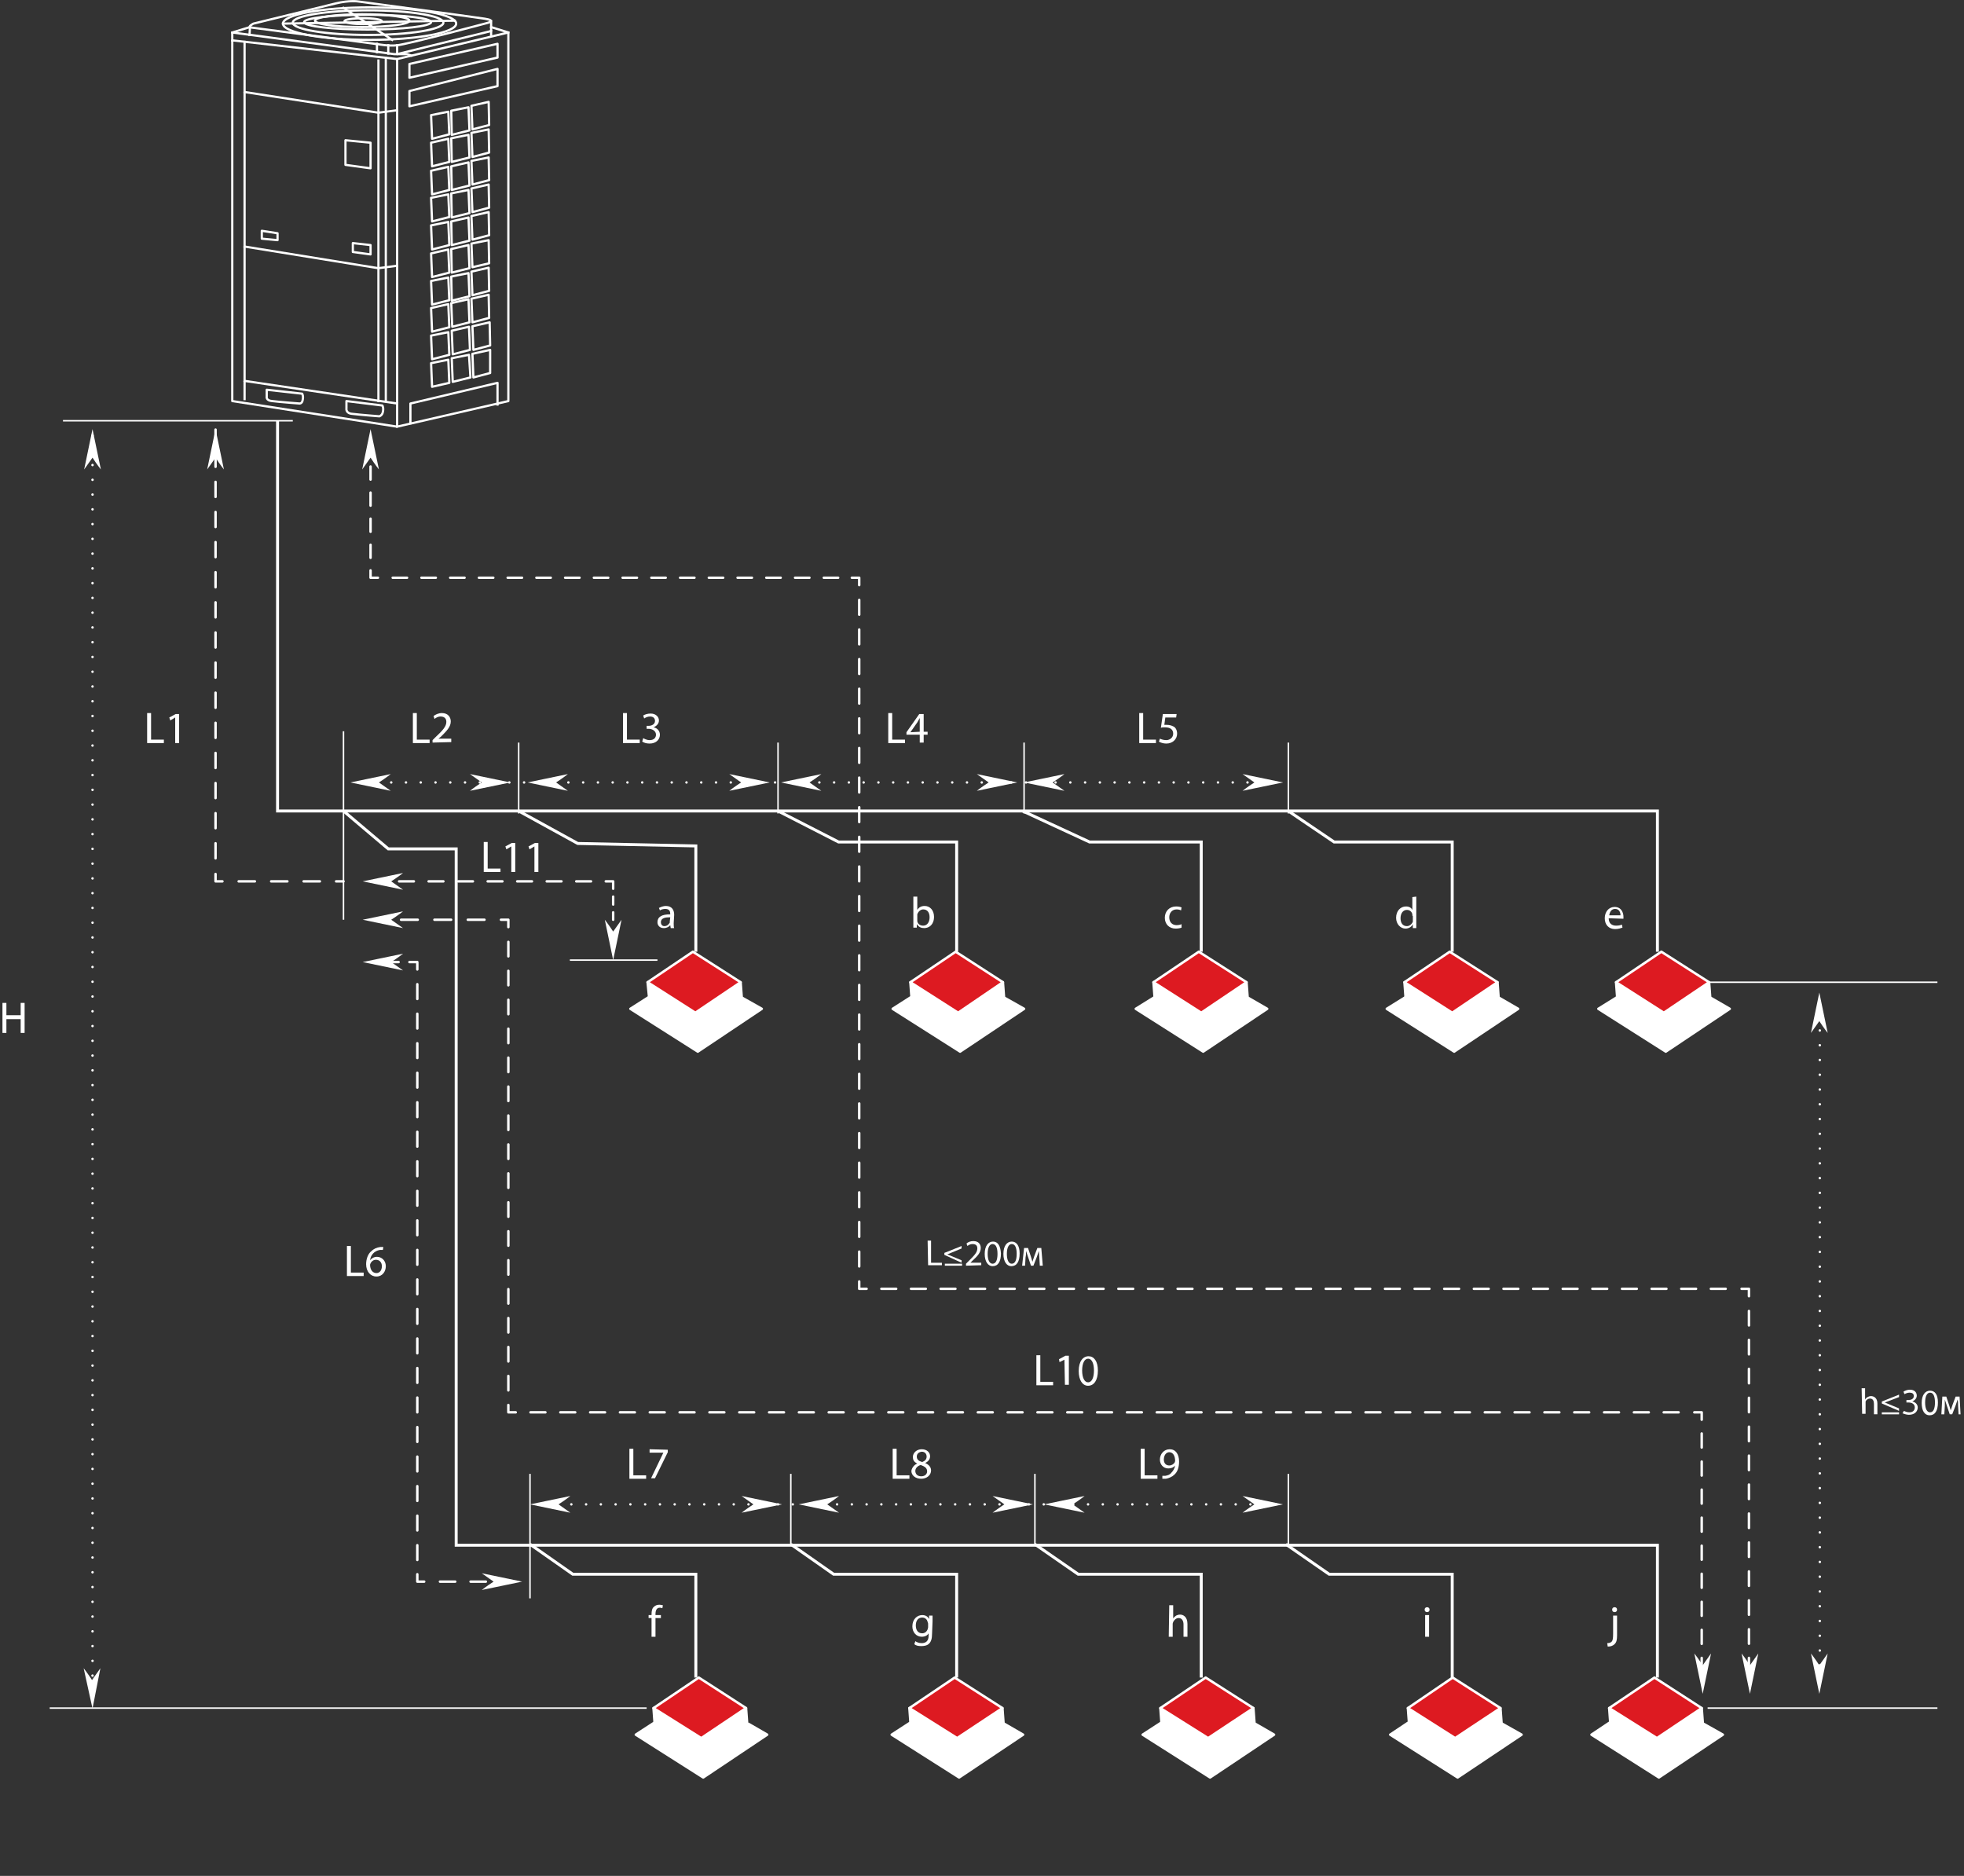 <?xml version="1.0" encoding="UTF-8"?> <svg xmlns="http://www.w3.org/2000/svg" xmlns:xlink="http://www.w3.org/1999/xlink" version="1.1" id="Layer_1" x="0px" y="0px" viewBox="0 0 399.1 381.2" style="enable-background:new 0 0 399.1 381.2;" xml:space="preserve"><rect x="0" y="0" width="399.1" height="381.2" fill="#333333" stroke="none"/> <style type="text/css"> .st0{fill:none;stroke:#FFFFFF;stroke-width:0.5;stroke-linecap:round;stroke-linejoin:round;} .st1{fill:#FFFFFF;stroke:#FFFFFF;stroke-width:0.5;stroke-linecap:round;stroke-linejoin:round;} .st2{fill:#DD1A21;stroke:#FFFFFF;stroke-width:0.5;stroke-linecap:round;stroke-linejoin:round;} .st3{fill:none;stroke:#FFFFFF;stroke-width:0.45;stroke-linecap:square;stroke-linejoin:round;} .st4{fill:#FFFFFF;} .st5{fill:none;stroke:#FFFFFF;stroke-width:0.3;stroke-miterlimit:10;} .st6{fill:none;stroke:#FFFFFF;stroke-width:0.6;stroke-miterlimit:10;} .st7{fill:none;stroke:#FFFFFF;stroke-width:0.5;stroke-linecap:round;stroke-linejoin:round;stroke-dasharray:0,0,2.65,2.65;} .st8{fill:none;stroke:#FFFFFF;stroke-width:0.5;stroke-linecap:round;stroke-linejoin:round;stroke-dasharray:0,0,2.92,2.92;} .st9{fill:none;stroke:#FFFFFF;stroke-width:0.5;stroke-linecap:round;stroke-linejoin:round;stroke-dasharray:0,0,3.01,3.01;} .st10{fill:none;stroke:#FFFFFF;stroke-width:0.5;stroke-linecap:round;stroke-linejoin:round;stroke-dasharray:0,0,2.94,2.94;} .st11{fill:none;stroke:#FFFFFF;stroke-width:0.5;stroke-linecap:round;stroke-linejoin:round;stroke-dasharray:0,0,3.06,3.06;} .st12{fill:none;stroke:#FFFFFF;stroke-width:0.5;stroke-linecap:round;stroke-linejoin:round;stroke-dasharray:0,0,3.3,3.3;} .st13{fill:none;stroke:#FFFFFF;stroke-width:0.5;stroke-linecap:round;stroke-linejoin:round;stroke-dasharray:0,3;} .st14{fill:none;stroke:#FFFFFF;stroke-width:0.5;stroke-linecap:round;stroke-linejoin:round;stroke-dasharray:0,0,3,3;} .st15{fill:none;stroke:#FFFFFF;stroke-width:0.5;stroke-linecap:round;stroke-linejoin:round;stroke-dasharray:0,0,1.61,1.61;} .st16{fill:none;stroke:#FFFFFF;stroke-width:0.5;stroke-linecap:round;stroke-linejoin:round;stroke-dasharray:0,0,3.39,3.39;} .st17{fill:none;stroke:#FFFFFF;stroke-width:0.5;stroke-linecap:round;stroke-linejoin:round;stroke-dasharray:0,0,3.03,3.03;} .st18{fill:none;stroke:#FFFFFF;stroke-width:0.5;stroke-linecap:round;stroke-linejoin:round;stroke-dasharray:0,0,2.85,2.85;} .st19{fill:none;stroke:#FFFFFF;stroke-width:0.5;stroke-linecap:round;stroke-linejoin:round;stroke-dasharray:0,0,3.11,3.11;} </style> <g> <line class="st0" x1="141.6" y1="209.9" x2="141.3" y2="205.8"></line> <polyline class="st1" points="150.9,202.8 154.8,205 141.8,213.7 128.1,205 131.7,202.7 "></polyline> <polyline class="st1" points="150.5,199.6 150.8,203.7 141.6,209.9 132,203.7 131.6,199.6 "></polyline> <polygon class="st2" points="141.3,205.8 150.5,199.6 140.8,193.4 131.6,199.6 "></polygon> </g> <g> <line class="st0" x1="195" y1="209.9" x2="194.7" y2="205.8"></line> <polyline class="st1" points="204.2,202.8 208.1,205 195.1,213.7 181.4,205 185,202.7 "></polyline> <polyline class="st1" points="203.8,199.6 204.1,203.7 195,209.9 185.3,203.7 185,199.6 "></polyline> <polygon class="st2" points="194.7,205.8 203.8,199.6 194.2,193.4 185,199.6 "></polygon> </g> <g> <line class="st0" x1="244.4" y1="209.9" x2="244.1" y2="205.8"></line> <polyline class="st1" points="253.7,202.8 257.5,205 244.5,213.7 230.8,205 234.5,202.7 "></polyline> <polyline class="st1" points="253.3,199.6 253.6,203.7 244.4,209.9 234.7,203.7 234.4,199.6 "></polyline> <polygon class="st2" points="244.1,205.8 253.3,199.6 243.6,193.4 234.4,199.6 "></polygon> </g> <g> <line class="st0" x1="295.4" y1="209.9" x2="295.1" y2="205.8"></line> <polyline class="st1" points="304.7,202.8 308.5,205 295.5,213.7 281.8,205 285.5,202.7 "></polyline> <polyline class="st1" points="304.3,199.6 304.6,203.7 295.4,209.9 285.7,203.7 285.4,199.6 "></polyline> <polygon class="st2" points="295.1,205.8 304.3,199.6 294.6,193.4 285.4,199.6 "></polygon> </g> <g> <line class="st0" x1="338.4" y1="209.9" x2="338.1" y2="205.8"></line> <polyline class="st1" points="347.7,202.8 351.5,205 338.5,213.7 324.8,205 328.5,202.7 "></polyline> <polyline class="st1" points="347.3,199.6 347.6,203.7 338.4,209.9 328.7,203.7 328.4,199.6 "></polyline> <polygon class="st2" points="338.1,205.8 347.3,199.6 337.6,193.4 328.4,199.6 "></polygon> </g> <g> <line class="st0" x1="337" y1="357.4" x2="336.7" y2="353.2"></line> <polyline class="st1" points="346.2,350.3 350.1,352.5 337.1,361.2 323.4,352.5 327,350.1 "></polyline> <polyline class="st1" points="345.8,347.1 346.1,351.2 337,357.4 327.3,351.2 327,347.1 "></polyline> <polygon class="st2" points="336.7,353.2 345.8,347.1 336.2,340.9 327,347.1 "></polygon> </g> <g> <line class="st0" x1="296" y1="357.4" x2="295.7" y2="353.2"></line> <polyline class="st1" points="305.3,350.3 309.2,352.5 296.2,361.2 282.5,352.5 286.1,350.1 "></polyline> <polyline class="st1" points="304.9,347.1 305.2,351.2 296,357.4 286.4,351.2 286.1,347.1 "></polyline> <polygon class="st2" points="295.7,353.2 304.9,347.1 295.2,340.9 286.1,347.1 "></polygon> </g> <g> <line class="st0" x1="245.8" y1="357.4" x2="245.5" y2="353.2"></line> <polyline class="st1" points="255.1,350.3 258.9,352.5 245.9,361.2 232.2,352.5 235.9,350.1 "></polyline> <polyline class="st1" points="254.7,347.1 255,351.2 245.8,357.4 236.1,351.2 235.8,347.1 "></polyline> <polygon class="st2" points="245.5,353.2 254.7,347.1 245,340.9 235.8,347.1 "></polygon> </g> <g> <line class="st0" x1="194.8" y1="357.4" x2="194.5" y2="353.2"></line> <polyline class="st1" points="204.1,350.3 207.9,352.5 194.9,361.2 181.2,352.5 184.9,350.1 "></polyline> <polyline class="st1" points="203.7,347.1 204,351.2 194.8,357.4 185.1,351.2 184.8,347.1 "></polyline> <polygon class="st2" points="194.5,353.2 203.7,347.1 194,340.9 184.8,347.1 "></polygon> </g> <g> <line class="st0" x1="142.8" y1="357.4" x2="142.5" y2="353.2"></line> <polyline class="st1" points="152.1,350.3 155.9,352.5 142.9,361.2 129.2,352.5 132.9,350.1 "></polyline> <polyline class="st1" points="151.6,347.1 151.9,351.2 142.8,357.4 133.1,351.2 132.8,347.1 "></polyline> <polygon class="st2" points="142.5,353.2 151.6,347.1 142,340.9 132.8,347.1 "></polygon> </g> <g> <polygon class="st3" points="47.2,8.2 47.2,81.5 80.7,86.7 80.7,12 "></polygon> <polyline class="st3" points="80.7,12 103.3,6.6 103.3,81.5 80.7,86.7 "></polyline> <polygon class="st3" points="83.2,13 101.1,8.9 101.1,11.7 83.2,15.8 "></polygon> <polygon class="st3" points="83.2,18.5 83.2,21.6 101.1,17.5 101.1,14 "></polygon> <line class="st3" x1="76.9" y1="12.3" x2="76.9" y2="81.5"></line> <line class="st3" x1="80.7" y1="82" x2="49.7" y2="77.4"></line> <line class="st3" x1="49.7" y1="81.1" x2="49.7" y2="8.5"></line> <polyline class="st3" points="80.7,54 76.9,54.5 49.7,50.1 "></polyline> <polyline class="st3" points="49.7,18.7 76.9,22.9 80.7,22.4 "></polyline> <polygon class="st3" points="70.2,28.5 70.2,33.5 75.3,34.2 75.3,29 "></polygon> <polygon class="st3" points="53.2,46.9 53.2,48.5 56.4,48.8 56.4,47.4 "></polygon> <polygon class="st3" points="71.7,49.4 71.7,51.2 75.3,51.7 75.3,49.8 "></polygon> <path class="st3" d="M54.2,79.2v1.4c0,0-0.2,0.8,1.1,0.9c1.6,0.2,5.6,0.5,5.6,0.5s0.5,0,0.6-0.7c0.2-0.8-0.1-1.3-0.1-1.3L54.2,79.2 L54.2,79.2z"></path> <path class="st3" d="M70.4,81.5V83c0,0-0.2,1,1.2,1.1c1.6,0.2,5.5,0.5,5.5,0.5s0.6-0.2,0.7-0.9c0.2-0.8-0.1-1.3-0.1-1.3L70.4,81.5 L70.4,81.5z"></path> <polyline class="st3" points="78.4,81.4 78.4,54.3 78.4,22.9 78.4,11.8 "></polyline> <polyline class="st3" points="83.4,86 83.4,82 101.1,77.8 101.1,82.2 "></polyline> <polygon class="st3" points="87.8,78.6 87.6,73.8 91.1,73.1 91.3,77.8 "></polygon> <polygon class="st3" points="92,77.6 91.8,72.8 95.3,72.1 95.6,76.7 "></polygon> <polygon class="st3" points="96.2,76.7 96,71.9 99.6,71.1 99.6,75.8 "></polygon> <polygon class="st3" points="87.8,73 87.6,68.2 91.1,67.5 91.3,72.1 "></polygon> <polygon class="st3" points="92,72 91.8,67.2 95.3,66.4 95.5,71.1 "></polygon> <polygon class="st3" points="96.2,71.1 96,66.3 99.5,65.5 99.6,70.2 "></polygon> <polygon class="st3" points="87.8,67.4 87.6,62.6 91.1,61.8 91.3,66.5 "></polygon> <polygon class="st3" points="91.9,66.4 91.7,61.6 95.2,60.8 95.4,65.5 "></polygon> <polygon class="st3" points="96,65.5 95.8,60.7 99.3,59.9 99.4,64.6 "></polygon> <polygon class="st3" points="87.8,61.9 87.6,57.1 91.1,56.4 91.3,61 "></polygon> <polygon class="st3" points="91.8,61.1 91.7,56.2 95.2,55.5 95.4,60.2 "></polygon> <polygon class="st3" points="96,60 95.8,55.2 99.3,54.4 99.4,59.1 "></polygon> <polygon class="st3" points="87.8,56.3 87.6,51.5 91.1,50.7 91.3,55.4 "></polygon> <polygon class="st3" points="91.8,55.4 91.7,50.6 95.2,49.8 95.4,54.5 "></polygon> <polygon class="st3" points="96,54.3 95.8,49.5 99.3,48.8 99.4,53.5 "></polygon> <polygon class="st3" points="87.8,50.7 87.6,45.8 91.1,45.1 91.3,49.8 "></polygon> <polygon class="st3" points="91.8,49.8 91.7,45 95.2,44.2 95.4,48.9 "></polygon> <polygon class="st3" points="96,48.7 95.8,43.9 99.3,43.1 99.4,47.8 "></polygon> <polygon class="st3" points="87.8,45 87.6,40.2 91.1,39.5 91.3,44.1 "></polygon> <polygon class="st3" points="91.8,44.2 91.7,39.3 95.2,38.6 95.4,43.3 "></polygon> <polygon class="st3" points="96,43.1 95.8,38.3 99.3,37.5 99.4,42.2 "></polygon> <polygon class="st3" points="87.8,39.5 87.6,34.7 91.1,33.9 91.3,38.6 "></polygon> <polygon class="st3" points="91.8,38.6 91.7,33.8 95.2,33 95.4,37.7 "></polygon> <polygon class="st3" points="96,37.5 95.8,32.7 99.3,32 99.4,36.6 "></polygon> <polygon class="st3" points="87.8,33.8 87.6,29 91.1,28.2 91.3,32.9 "></polygon> <polygon class="st3" points="91.8,32.9 91.7,28.1 95.2,27.4 95.4,32 "></polygon> <polygon class="st3" points="96,31.9 95.8,27 99.3,26.3 99.4,31 "></polygon> <polygon class="st3" points="87.8,28.2 87.6,23.4 91.1,22.7 91.3,27.3 "></polygon> <polygon class="st3" points="91.8,27.4 91.7,22.5 95.2,21.8 95.4,26.5 "></polygon> <polygon class="st3" points="96,26.3 95.8,21.5 99.3,20.7 99.4,25.4 "></polygon> <polyline class="st3" points="47.2,8.2 47.2,6.6 80.1,11 82.7,11 83.6,11.3 "></polyline> <path class="st3" d="M51.1,5.6L76.9,9c0,0,2.1,0.4,3.8,0.2C82.8,9,98.9,4.7,98.9,4.7s2.2-0.5-0.4-0.9S72.8,0.3,72.8,0.3 S71.1,0,68.2,0.7S51.5,4.8,51.5,4.8S50.1,5.5,51.1,5.6L51.1,5.6z"></path> <line class="st3" x1="78.9" y1="10.9" x2="78.9" y2="9.2"></line> <line class="st3" x1="76.6" y1="10.6" x2="76.6" y2="8.9"></line> <polyline class="st3" points="99.8,4.3 99.8,6.3 80.7,11 80.7,9.2 "></polyline> <ellipse class="st3" cx="75.1" cy="4.8" rx="17.6" ry="3.3"></ellipse> <ellipse class="st3" cx="74.8" cy="4.6" rx="15.3" ry="2.5"></ellipse> <ellipse class="st3" cx="74.7" cy="4.5" rx="12.9" ry="1.5"></ellipse> <ellipse class="st3" cx="73.6" cy="4.2" rx="9.6" ry="1.3"></ellipse> <line class="st3" x1="57.5" y1="4.8" x2="92.4" y2="4.2"></line> <line class="st3" x1="69.8" y1="1.6" x2="79.7" y2="8.1"></line> <ellipse class="st3" cx="73.8" cy="4.3" rx="3.8" ry="0.6"></ellipse> <line class="st3" x1="99.8" y1="6.3" x2="99.8" y2="7.1"></line> <line class="st3" x1="103.3" y1="6.6" x2="99.8" y2="5.5"></line> <polyline class="st3" points="47.2,6.6 50.8,5.5 50.7,7.1 "></polyline> </g> <g> <path class="st4" d="M188.5,252.1h0.7v4.5h2.2v0.5h-2.8L188.5,252.1L188.5,252.1z"></path> <path class="st4" d="M191.9,255v-0.4l3.5-1.4v0.5l-2.9,1.2l0,0l2.9,1.2v0.5L191.9,255L191.9,255z M192,257.2v-0.4h3.5v0.4H192z"></path> <path class="st4" d="M196.3,257.2v-0.4l0.5-0.5c1.2-1.2,1.8-1.8,1.8-2.6c0-0.5-0.2-0.9-1-0.9c-0.4,0-0.8,0.2-1,0.4l-0.2-0.5 c0.3-0.3,0.8-0.5,1.4-0.5c1.1,0,1.5,0.7,1.5,1.4c0,0.9-0.6,1.6-1.7,2.6l-0.4,0.4l0,0h2.2v0.5L196.3,257.2L196.3,257.2z"></path> <path class="st4" d="M203.4,254.7c0,1.7-0.6,2.6-1.7,2.6c-0.9,0-1.6-0.9-1.6-2.5s0.7-2.5,1.7-2.5S203.3,253.2,203.4,254.7 L203.4,254.7z M200.7,254.8c0,1.3,0.4,2,1,2c0.7,0,1-0.8,1-2s-0.3-2-1-2C201.1,252.8,200.7,253.5,200.7,254.8L200.7,254.8z"></path> <path class="st4" d="M207.2,254.7c0,1.7-0.6,2.6-1.7,2.6c-0.9,0-1.6-0.9-1.6-2.5s0.7-2.5,1.7-2.5S207.2,253.2,207.2,254.7 L207.2,254.7z M204.6,254.8c0,1.3,0.4,2,1,2c0.7,0,1-0.8,1-2s-0.3-2-1-2C205,252.8,204.6,253.5,204.6,254.8L204.6,254.8z"></path> <path class="st4" d="M208.1,253.6h0.8l0.6,1.8c0.1,0.3,0.2,0.7,0.3,1l0,0c0.1-0.3,0.3-0.9,0.4-1.2l0.6-1.6h0.8l0.3,3.6h-0.6 l-0.1-1.7c0-0.4-0.1-0.9-0.1-1.3l0,0c-0.1,0.3-0.2,0.6-0.4,1.2l-0.7,1.8h-0.5l-0.6-1.8c-0.1-0.3-0.3-0.9-0.4-1.2l0,0 c0,0.4,0,0.9-0.1,1.3l-0.1,1.7h-0.6L208.1,253.6L208.1,253.6z"></path> </g> <g> <path class="st4" d="M378.3,282.1h0.7v2.3l0,0c0.1-0.2,0.3-0.4,0.5-0.5s0.4-0.2,0.7-0.2c0.5,0,1.3,0.3,1.3,1.5v2.2h-0.7v-2.1 c0-0.6-0.2-1.1-0.8-1.1c-0.4,0-0.8,0.3-0.9,0.6c0,0.1,0,0.2,0,0.3v2.2h-0.7L378.3,282.1L378.3,282.1z"></path> <path class="st4" d="M382.4,285.2v-0.4l3.5-1.4v0.5L383,285l0,0l2.9,1.2v0.5L382.4,285.2z M382.4,287.4V287h3.5v0.4H382.4z"></path> <path class="st4" d="M386.9,286.7c0.2,0.1,0.6,0.3,1.1,0.3c0.8,0,1.1-0.5,1.1-1c0-0.7-0.6-1-1.3-1h-0.4v-0.5h0.4 c0.5,0,1.1-0.2,1.1-0.8c0-0.4-0.2-0.7-0.9-0.7c-0.4,0-0.8,0.2-1,0.3l-0.2-0.5c0.3-0.2,0.8-0.4,1.3-0.4c1,0,1.4,0.6,1.4,1.2 c0,0.5-0.3,0.9-0.9,1.2l0,0c0.6,0.1,1.1,0.6,1.1,1.2c0,0.8-0.6,1.5-1.8,1.5c-0.5,0-1-0.2-1.3-0.3L386.9,286.7L386.9,286.7z"></path> <path class="st4" d="M393.8,285c0,1.7-0.6,2.6-1.7,2.6c-1,0-1.6-0.9-1.6-2.5s0.7-2.5,1.7-2.5S393.8,283.4,393.8,285L393.8,285z M391.2,285c0,1.3,0.4,2,1,2c0.7,0,1-0.8,1-2s-0.3-2-1-2C391.6,283,391.2,283.7,391.2,285z"></path> <path class="st4" d="M394.7,283.8h0.8l0.6,1.8c0.1,0.3,0.2,0.7,0.3,1l0,0c0.1-0.3,0.3-0.9,0.4-1.2l0.6-1.6h0.8l0.2,3.6H398 l-0.1-1.7c0-0.4,0-0.9-0.1-1.3l0,0c-0.1,0.3-0.2,0.6-0.4,1.2l-0.7,1.8h-0.5l-0.6-1.8c-0.1-0.3-0.3-0.9-0.4-1.2l0,0 c0,0.4,0,0.9,0,1.3l-0.1,1.7h-0.6L394.7,283.8L394.7,283.8z"></path> </g> <g> <path class="st4" d="M83.9,144.9h0.8v5.4h2.6v0.7h-3.4V144.9z"></path> <path class="st4" d="M87.9,150.9v-0.5l0.6-0.6c1.5-1.4,2.2-2.2,2.2-3.1c0-0.6-0.3-1.1-1.2-1.1c-0.5,0-1,0.3-1.2,0.5l-0.2-0.6 c0.4-0.3,1-0.6,1.7-0.6c1.3,0,1.8,0.9,1.8,1.7c0,1.1-0.8,1.9-2,3.1l-0.5,0.4l0,0h2.6v0.7L87.9,150.9L87.9,150.9z"></path> </g> <g> <path class="st4" d="M29.9,144.9h0.8v5.4h2.6v0.7h-3.4V144.9z"></path> <path class="st4" d="M35.6,145.8L35.6,145.8l-1,0.6l-0.2-0.6l1.3-0.7h0.7v5.9h-0.8V145.8L35.6,145.8z"></path> </g> <g> <path class="st4" d="M126.6,144.9h0.8v5.4h2.6v0.7h-3.4C126.6,150.9,126.6,144.9,126.6,144.9z"></path> <path class="st4" d="M130.7,150c0.2,0.1,0.7,0.4,1.3,0.4c1,0,1.3-0.6,1.3-1.1c0-0.8-0.8-1.2-1.5-1.2h-0.4v-0.6h0.4 c0.6,0,1.3-0.3,1.3-1c0-0.5-0.3-0.9-1-0.9c-0.5,0-0.9,0.2-1.2,0.4l-0.2-0.6c0.3-0.2,0.9-0.4,1.5-0.4c1.1,0,1.7,0.7,1.7,1.4 c0,0.6-0.4,1.1-1.1,1.4l0,0c0.7,0.1,1.3,0.7,1.3,1.5c0,0.9-0.7,1.8-2.1,1.8c-0.7,0-1.2-0.2-1.5-0.4L130.7,150L130.7,150z"></path> </g> <g> <path class="st4" d="M180.5,144.9h0.8v5.4h2.6v0.7h-3.4L180.5,144.9L180.5,144.9z"></path> <path class="st4" d="M186.9,150.9v-1.6h-2.7v-0.5l2.6-3.7h0.9v3.6h0.8v0.6h-0.8v1.6L186.9,150.9L186.9,150.9z M186.9,148.7v-1.9 c0-0.3,0-0.6,0-0.9l0,0c-0.2,0.3-0.3,0.6-0.5,0.9l-1.4,2l0,0L186.9,148.7L186.9,148.7z"></path> </g> <path class="st4" d="M136.9,187.6c0,0.4,0,0.8,0.1,1h-0.7l-0.1-0.6l0,0c-0.2,0.3-0.7,0.6-1.3,0.6c-0.9,0-1.3-0.6-1.3-1.2 c0-1.1,0.9-1.6,2.6-1.6v-0.1c0-0.4-0.1-1-1-1c-0.4,0-0.8,0.1-1.1,0.3l-0.2-0.5c0.4-0.2,0.9-0.4,1.4-0.4c1.3,0,1.7,0.9,1.7,1.8 L136.9,187.6L136.9,187.6z M136.2,186.4c-0.9,0-1.9,0.1-1.9,1c0,0.5,0.3,0.8,0.7,0.8c0.6,0,0.9-0.4,1.1-0.7c0-0.1,0-0.2,0-0.2 L136.2,186.4L136.2,186.4z"></path> <path class="st4" d="M185.6,182.2h0.8v2.7l0,0c0.3-0.5,0.8-0.8,1.5-0.8c1.1,0,1.9,0.9,1.9,2.2c0,1.6-1,2.3-2,2.3 c-0.6,0-1.1-0.2-1.5-0.8l0,0v0.7h-0.7c0-0.3,0-0.7,0-1.1V182.2L185.6,182.2z M186.4,186.9c0,0.1,0,0.2,0,0.3 c0.1,0.6,0.6,0.9,1.2,0.9c0.8,0,1.3-0.7,1.3-1.7c0-0.9-0.4-1.6-1.3-1.6c-0.5,0-1,0.4-1.2,1c0,0.1,0,0.2,0,0.3V186.9L186.4,186.9z"></path> <path class="st4" d="M240.1,188.5c-0.2,0.1-0.7,0.2-1.2,0.2c-1.3,0-2.2-0.9-2.2-2.2s0.9-2.3,2.3-2.3c0.5,0,0.9,0.1,1.1,0.2L240,185 c-0.2-0.1-0.5-0.2-0.9-0.2c-1,0-1.5,0.8-1.5,1.6c0,1,0.6,1.6,1.5,1.6c0.4,0,0.8-0.1,1-0.2V188.5L240.1,188.5z"></path> <path class="st4" d="M287.8,182.2v5.3c0,0.4,0,0.8,0,1.1h-0.7v-0.8l0,0c-0.2,0.5-0.8,0.9-1.5,0.9c-1,0-1.9-0.9-1.9-2.2 c0-1.4,0.9-2.3,2-2.3c0.7,0,1.1,0.3,1.3,0.7l0,0v-2.6L287.8,182.2L287.8,182.2z M287,186.1c0-0.1,0-0.2,0-0.3 c-0.1-0.5-0.5-0.9-1.1-0.9c-0.8,0-1.3,0.7-1.3,1.7c0,0.9,0.4,1.6,1.3,1.6c0.5,0,1-0.4,1.2-0.9c0-0.1,0-0.2,0-0.3v-0.9L287,186.1 L287,186.1z"></path> <path class="st4" d="M326.9,186.6c0,1.1,0.7,1.5,1.5,1.5c0.6,0,0.9-0.1,1.2-0.2l0.1,0.6c-0.3,0.1-0.8,0.3-1.5,0.3 c-1.3,0-2.1-0.9-2.1-2.2s0.8-2.3,2-2.3c1.4,0,1.8,1.2,1.8,2c0,0.2,0,0.3,0,0.4L326.9,186.6L326.9,186.6z M329.3,186 c0-0.5-0.2-1.3-1.1-1.3c-0.8,0-1.1,0.7-1.2,1.3H329.3L329.3,186z"></path> <path class="st4" d="M326.6,333.9c0.4,0,0.7-0.1,0.9-0.3c0.2-0.2,0.3-0.6,0.3-1.6v-3.7h0.8v4c0,0.9-0.1,1.4-0.5,1.8 s-0.9,0.5-1.4,0.5L326.6,333.9L326.6,333.9z M328.6,327.1c0,0.3-0.2,0.5-0.5,0.5s-0.5-0.2-0.5-0.5s0.2-0.5,0.5-0.5 S328.6,326.8,328.6,327.1L328.6,327.1z"></path> <path class="st4" d="M290.5,327.1c0,0.3-0.2,0.5-0.5,0.5s-0.5-0.2-0.5-0.5s0.2-0.5,0.5-0.5S290.5,326.8,290.5,327.1L290.5,327.1z M289.6,332.6v-4.4h0.8v4.4H289.6z"></path> <path class="st4" d="M237.6,326.2h0.8v2.7l0,0c0.1-0.2,0.3-0.4,0.6-0.6c0.2-0.1,0.5-0.2,0.8-0.2c0.6,0,1.5,0.4,1.5,1.9v2.6h-0.8 v-2.5c0-0.7-0.3-1.3-1-1.3c-0.5,0-0.9,0.4-1.1,0.8c0,0.1-0.1,0.2-0.1,0.4v2.6h-0.8L237.6,326.2L237.6,326.2z"></path> <path class="st4" d="M189.4,332c0,1-0.2,1.6-0.6,2c-0.4,0.4-1,0.5-1.6,0.5s-1.1-0.1-1.4-0.4l0.2-0.6c0.3,0.2,0.7,0.4,1.3,0.4 c0.8,0,1.4-0.4,1.4-1.5v-0.5l0,0c-0.2,0.4-0.7,0.7-1.4,0.7c-1.1,0-1.9-0.9-1.9-2.1c0-1.5,1-2.3,2-2.3c0.8,0,1.2,0.4,1.4,0.8l0,0 v-0.7h0.7c0,0.3,0,0.7,0,1.2L189.4,332L189.4,332z M188.6,330c0-0.1,0-0.2-0.1-0.4c-0.1-0.5-0.5-0.9-1.1-0.9c-0.8,0-1.3,0.6-1.3,1.6 c0,0.9,0.4,1.6,1.3,1.6c0.5,0,0.9-0.3,1.1-0.8c0-0.1,0.1-0.3,0.1-0.4V330L188.6,330z"></path> <path class="st4" d="M132.4,332.6v-3.8h-0.6v-0.6h0.6V328c0-0.6,0.1-1.2,0.5-1.5c0.3-0.3,0.7-0.4,1.1-0.4c0.3,0,0.5,0.1,0.7,0.1 l-0.1,0.6c-0.1,0-0.3-0.1-0.5-0.1c-0.7,0-0.9,0.6-0.9,1.3v0.2h1.1v0.6h-1.1v3.8H132.4L132.4,332.6z"></path> <g> <path class="st4" d="M231.5,144.9h0.8v5.4h2.6v0.7h-3.4L231.5,144.9L231.5,144.9z"></path> <path class="st4" d="M239,145.8h-2.2l-0.2,1.5c0.1,0,0.3,0,0.5,0c0.5,0,0.9,0.1,1.3,0.3c0.5,0.2,0.8,0.8,0.8,1.5c0,1.1-0.9,2-2.2,2 c-0.6,0-1.2-0.2-1.5-0.4l0.2-0.6c0.2,0.1,0.7,0.3,1.3,0.3c0.7,0,1.4-0.5,1.4-1.3s-0.5-1.3-1.7-1.3c-0.3,0-0.6,0-0.8,0.1l0.4-2.8 h2.8L239,145.8L239,145.8z"></path> </g> <g> <path class="st4" d="M70.5,253.2h0.8v5.4h2.6v0.7h-3.4V253.2z"></path> <path class="st4" d="M77.8,254c-0.2,0-0.4,0-0.6,0c-1.2,0.2-1.9,1.1-2,2.1l0,0c0.3-0.4,0.8-0.7,1.4-0.7c1,0,1.8,0.8,1.8,1.9 s-0.7,2.1-1.9,2.1s-2.1-1-2.1-2.5c0-1.1,0.4-2.1,1-2.6c0.5-0.5,1.1-0.8,1.9-0.9c0.2,0,0.4,0,0.6,0L77.8,254L77.8,254z M77.6,257.3 c0-0.8-0.5-1.3-1.2-1.3c-0.5,0-0.9,0.3-1.1,0.7c0,0.1-0.1,0.2-0.1,0.3c0,1,0.5,1.7,1.3,1.7C77.1,258.7,77.6,258.2,77.6,257.3z"></path> </g> <g> <path class="st4" d="M98.3,171.1h0.8v5.4h2.6v0.7h-3.4V171.1z"></path> <path class="st4" d="M103.9,172L103.9,172l-1,0.6l-0.2-0.6l1.3-0.7h0.7v5.9h-0.8V172L103.9,172z"></path> <path class="st4" d="M108.6,172L108.6,172l-1,0.6l-0.2-0.6l1.3-0.7h0.7v5.9h-0.8V172L108.6,172z"></path> </g> <path class="st4" d="M1.3,203.8v2.5h2.9v-2.5H5v6.1H4.2v-2.8H1.3v2.8H0.5v-6.1H1.3z"></path> <g> <path class="st4" d="M231.8,294.4h0.8v5.4h2.6v0.7h-3.4L231.8,294.4L231.8,294.4z"></path> <path class="st4" d="M236.2,299.9c0.2,0,0.4,0,0.6,0c0.5-0.1,0.9-0.2,1.2-0.6c0.4-0.4,0.7-0.9,0.8-1.5l0,0 c-0.3,0.4-0.8,0.6-1.4,0.6c-1,0-1.7-0.8-1.7-1.8c0-1.1,0.8-2.1,2-2.1s1.9,1,1.9,2.5c0,1.3-0.4,2.2-1,2.7c-0.4,0.4-1.1,0.7-1.7,0.8 c-0.3,0-0.5,0-0.7,0L236.2,299.9L236.2,299.9z M236.5,296.6c0,0.7,0.4,1.2,1.1,1.2c0.5,0,0.9-0.3,1.1-0.6c0-0.1,0.1-0.2,0.1-0.3 c0-1-0.4-1.8-1.2-1.8C237,295.1,236.5,295.7,236.5,296.6z"></path> </g> <g> <path class="st4" d="M210.6,275.4h0.8v5.4h2.6v0.7h-3.4L210.6,275.4L210.6,275.4z"></path> <path class="st4" d="M216.3,276.3L216.3,276.3l-1,0.5l-0.1-0.6l1.3-0.7h0.7v5.9h-0.8L216.3,276.3L216.3,276.3z"></path> <path class="st4" d="M223.1,278.5c0,2-0.8,3.1-2,3.1c-1.1,0-1.9-1.1-1.9-3c0-2,0.9-3,2-3S223.1,276.6,223.1,278.5L223.1,278.5z M219.9,278.5c0,1.5,0.5,2.4,1.2,2.4c0.8,0,1.2-1,1.2-2.4s-0.4-2.4-1.2-2.4C220.4,276.1,219.9,277,219.9,278.5z"></path> </g> <g> <path class="st4" d="M181.4,294.4h0.8v5.4h2.6v0.7h-3.4L181.4,294.4L181.4,294.4z"></path> <path class="st4" d="M186.4,297.4c-0.7-0.3-0.9-0.8-0.9-1.3c0-0.9,0.8-1.6,1.8-1.6c1.1,0,1.7,0.7,1.7,1.4c0,0.5-0.2,1-1,1.4l0,0 c0.7,0.3,1.2,0.8,1.2,1.5c0,1-0.9,1.7-2,1.7c-1.2,0-2-0.7-2-1.6C185.3,298.3,185.7,297.7,186.4,297.4L186.4,297.4L186.4,297.4z M188.4,299c0-0.7-0.5-1-1.3-1.3c-0.7,0.2-1.1,0.7-1.1,1.2c0,0.6,0.4,1.1,1.2,1.1S188.4,299.5,188.4,299L188.4,299z M186.3,296 c0,0.6,0.4,0.9,1.1,1.1c0.5-0.2,0.9-0.5,0.9-1.1c0-0.5-0.3-1-1-1C186.6,295.1,186.3,295.5,186.3,296L186.3,296z"></path> </g> <g> <path class="st4" d="M127.9,294.4h0.8v5.4h2.6v0.7h-3.4V294.4z"></path> <path class="st4" d="M135.7,294.6v0.5l-2.6,5.3h-0.8l2.5-5.2l0,0H132v-0.7L135.7,294.6L135.7,294.6z"></path> </g> <line class="st5" x1="12.8" y1="85.5" x2="59.5" y2="85.5"></line> <line class="st5" x1="107.7" y1="324.8" x2="107.7" y2="299.5"></line> <line class="st5" x1="160.7" y1="313.8" x2="160.7" y2="299.5"></line> <line class="st5" x1="210.3" y1="313.8" x2="210.3" y2="299.5"></line> <line class="st5" x1="261.8" y1="313.8" x2="261.8" y2="299.5"></line> <line class="st5" x1="261.8" y1="165.3" x2="261.8" y2="150.9"></line> <line class="st5" x1="69.8" y1="186.9" x2="69.8" y2="148.6"></line> <line class="st5" x1="208.1" y1="165.3" x2="208.1" y2="150.9"></line> <line class="st5" x1="105.4" y1="165.3" x2="105.4" y2="150.9"></line> <line class="st5" x1="158.1" y1="165.3" x2="158.1" y2="150.9"></line> <line class="st5" x1="347" y1="199.6" x2="393.7" y2="199.6"></line> <line class="st5" x1="347" y1="347.1" x2="393.7" y2="347.1"></line> <line class="st5" x1="10.1" y1="347.1" x2="131.4" y2="347.1"></line> <polyline class="st6" points="56.4,85.5 56.4,164.8 261.8,164.8 336.8,164.8 336.8,193.4 "></polyline> <polyline class="st6" points="295.1,193.4 295.1,171.1 271.1,171.1 261.8,164.8 "></polyline> <polyline class="st6" points="244.1,193.4 244.1,171.1 221.4,171.1 207.8,164.8 "></polyline> <polyline class="st6" points="194.4,193.4 194.4,171.1 170.4,171.1 158.1,164.8 "></polyline> <polyline class="st6" points="141.4,193.4 141.4,171.9 117.4,171.4 105.4,164.8 "></polyline> <polyline class="st6" points="336.8,340.9 336.8,314 92.7,314 92.7,172.5 78.9,172.5 69.8,164.8 "></polyline> <polyline class="st6" points="107.7,313.8 116.4,319.9 141.4,319.9 141.4,340.9 "></polyline> <polyline class="st6" points="160.7,313.8 169.4,319.9 194.4,319.9 194.4,340.9 "></polyline> <polyline class="st6" points="210.3,313.8 219.1,319.9 244.1,319.9 244.1,340.9 "></polyline> <polyline class="st6" points="261.3,313.8 270.1,319.9 295.1,319.9 295.1,340.9 "></polyline> <g> <line class="st0" x1="75.3" y1="90.6" x2="75.3" y2="92.1"></line> <line class="st7" x1="75.3" y1="94.8" x2="75.3" y2="114.6"></line> <polyline class="st0" points="75.3,115.9 75.3,117.4 76.8,117.4 "></polyline> <line class="st8" x1="79.8" y1="117.4" x2="171.6" y2="117.4"></line> <polyline class="st0" points="173.1,117.4 174.6,117.4 174.6,118.9 "></polyline> <line class="st9" x1="174.6" y1="121.9" x2="174.6" y2="258.9"></line> <polyline class="st0" points="174.6,260.4 174.6,261.9 176.1,261.9 "></polyline> <line class="st9" x1="179.1" y1="261.9" x2="352.4" y2="261.9"></line> <polyline class="st0" points="353.9,261.9 355.4,261.9 355.4,263.4 "></polyline> <line class="st10" x1="355.4" y1="266.4" x2="355.4" y2="335.5"></line> <line class="st0" x1="355.4" y1="336.9" x2="355.4" y2="338.4"></line> </g> <g> <line class="st0" x1="43.8" y1="87.3" x2="43.8" y2="88.8"></line> <line class="st11" x1="43.8" y1="91.8" x2="43.8" y2="176.1"></line> <polyline class="st0" points="43.8,177.6 43.8,179.1 45.2,179.1 "></polyline> <line class="st12" x1="48.5" y1="179.1" x2="66.7" y2="179.1"></line> <line class="st0" x1="68.3" y1="179.1" x2="69.8" y2="179.1"></line> </g> <line class="st13" x1="18.8" y1="88.5" x2="18.8" y2="343.1"></line> <g> <line class="st0" x1="76.6" y1="179.1" x2="78.1" y2="179.1"></line> <line class="st14" x1="81.1" y1="179.1" x2="121.6" y2="179.1"></line> <polyline class="st0" points="123.1,179.1 124.6,179.1 124.6,180.6 "></polyline> <line class="st15" x1="124.6" y1="182.2" x2="124.6" y2="184.6"></line> <line class="st0" x1="124.6" y1="185.4" x2="124.6" y2="186.9"></line> </g> <g> <line class="st0" x1="76.6" y1="186.9" x2="78.1" y2="186.9"></line> <line class="st16" x1="81.5" y1="186.9" x2="100.1" y2="186.9"></line> <polyline class="st0" points="101.8,186.9 103.3,186.9 103.3,188.4 "></polyline> <line class="st10" x1="103.3" y1="191.4" x2="103.3" y2="284"></line> <polyline class="st0" points="103.3,285.5 103.3,287 104.8,287 "></polyline> <line class="st17" x1="107.8" y1="287" x2="342.8" y2="287"></line> <polyline class="st0" points="344.3,287 345.8,287 345.8,288.5 "></polyline> <line class="st18" x1="345.8" y1="291.3" x2="345.8" y2="335.5"></line> <line class="st0" x1="345.8" y1="336.9" x2="345.8" y2="338.4"></line> </g> <line class="st13" x1="110.1" y1="305.7" x2="258.9" y2="305.7"></line> <line class="st13" x1="369.8" y1="338.4" x2="369.8" y2="204.8"></line> <line class="st13" x1="73.5" y1="159" x2="257.5" y2="159"></line> <path class="st4" d="M18.8,87.2l1.7,8.2c0,0-0.8-1-1.7-2.4c-1,1.4-1.7,2.4-1.7,2.4L18.8,87.2"></path> <path class="st4" d="M73.7,179.1l8.2-1.7c0,0-1,0.8-2.4,1.7c1.4,1,2.4,1.7,2.4,1.7L73.7,179.1"></path> <path class="st4" d="M71.2,159l8.2-1.7c0,0-1,0.8-2.4,1.7c1.4,1,2.4,1.7,2.4,1.7L71.2,159"></path> <path class="st4" d="M107.7,305.7l8.2-1.7c0,0-1,0.8-2.4,1.7c1.4,1,2.4,1.7,2.4,1.7L107.7,305.7"></path> <path class="st4" d="M158.9,305.7l-8.2,1.7c0,0,1-0.8,2.4-1.7c-1.4-1-2.4-1.7-2.4-1.7L158.9,305.7"></path> <path class="st4" d="M106.1,321.4l-8.2,1.7c0,0,1-0.8,2.4-1.7c-1.4-1-2.4-1.7-2.4-1.7L106.1,321.4"></path> <path class="st4" d="M103.7,159l-8.2,1.7c0,0,1-0.8,2.4-1.7c-1.4-1-2.4-1.7-2.4-1.7L103.7,159"></path> <path class="st4" d="M156.4,159l-8.2,1.7c0,0,1-0.8,2.4-1.7c-1.4-1-2.4-1.7-2.4-1.7L156.4,159"></path> <path class="st4" d="M206.7,159l-8.2,1.7c0,0,1-0.8,2.4-1.7c-1.4-1-2.4-1.7-2.4-1.7L206.7,159"></path> <path class="st4" d="M260.7,159l-8.2,1.7c0,0,1-0.8,2.4-1.7c-1.4-1-2.4-1.7-2.4-1.7L260.7,159"></path> <path class="st4" d="M209.9,305.7l-8.2,1.7c0,0,1-0.8,2.4-1.7c-1.4-1-2.4-1.7-2.4-1.7L209.9,305.7"></path> <path class="st4" d="M260.7,305.7l-8.2,1.7c0,0,1-0.8,2.4-1.7c-1.4-1-2.4-1.7-2.4-1.7L260.7,305.7"></path> <path class="st4" d="M162.3,305.7l8.2-1.7c0,0-1,0.8-2.4,1.7c1.4,1,2.4,1.7,2.4,1.7L162.3,305.7"></path> <path class="st4" d="M212.2,305.7l8.2-1.7c0,0-1,0.8-2.4,1.7c1.4,1,2.4,1.7,2.4,1.7L212.2,305.7"></path> <path class="st4" d="M107.2,159l8.2-1.7c0,0-1,0.8-2.4,1.7c1.4,1,2.4,1.7,2.4,1.7L107.2,159"></path> <path class="st4" d="M158.7,159l8.2-1.7c0,0-1,0.8-2.4,1.7c1.4,1,2.4,1.7,2.4,1.7L158.7,159"></path> <path class="st4" d="M208.1,159l8.2-1.7c0,0-1,0.8-2.4,1.7c1.4,1,2.4,1.7,2.4,1.7L208.1,159"></path> <path class="st4" d="M73.7,186.9l8.2-1.7c0,0-1,0.8-2.4,1.7c1.4,1,2.4,1.7,2.4,1.7L73.7,186.9"></path> <path class="st4" d="M73.7,195.5l8.2-1.7c0,0-1,0.8-2.4,1.7c1.4,1,2.4,1.7,2.4,1.7L73.7,195.5"></path> <path class="st4" d="M369.7,201.7l1.7,8.2c0,0-0.8-1-1.7-2.4c-1,1.4-1.7,2.4-1.7,2.4L369.7,201.7"></path> <path class="st4" d="M18.8,347.2L17,339c0,0,0.8,1,1.7,2.4c1-1.4,1.7-2.4,1.7-2.4L18.8,347.2"></path> <path class="st4" d="M369.7,344.2L368,336c0,0,0.8,1,1.7,2.4c1-1.4,1.7-2.4,1.7-2.4L369.7,344.2"></path> <path class="st4" d="M355.6,344.2l-1.7-8.2c0,0,0.8,1,1.7,2.4c1-1.4,1.7-2.4,1.7-2.4L355.6,344.2"></path> <path class="st4" d="M346,344.2l-1.7-8.2c0,0,0.8,1,1.7,2.4c1-1.4,1.7-2.4,1.7-2.4L346,344.2"></path> <path class="st4" d="M124.6,195.1l-1.7-8.2c0,0,0.8,1,1.7,2.4c1-1.4,1.7-2.4,1.7-2.4L124.6,195.1"></path> <path class="st4" d="M43.8,87.2l1.7,8.2c0,0-0.8-1-1.7-2.4c-1,1.4-1.7,2.4-1.7,2.4L43.8,87.2"></path> <path class="st4" d="M75.3,87.2l1.7,8.2c0,0-0.8-1-1.7-2.4c-1,1.4-1.7,2.4-1.7,2.4L75.3,87.2"></path> <g> <line class="st0" x1="79.5" y1="195.5" x2="81" y2="195.5"></line> <polyline class="st0" points="83.2,195.5 84.8,195.5 84.8,197 "></polyline> <line class="st14" x1="84.8" y1="200" x2="84.8" y2="318.4"></line> <polyline class="st0" points="84.8,319.9 84.8,321.4 86.2,321.4 "></polyline> <line class="st19" x1="89.4" y1="321.4" x2="100.2" y2="321.4"></line> <line class="st0" x1="101.8" y1="321.4" x2="103.3" y2="321.4"></line> </g> <line class="st5" x1="133.6" y1="195.1" x2="115.8" y2="195.1"></line> </svg> 